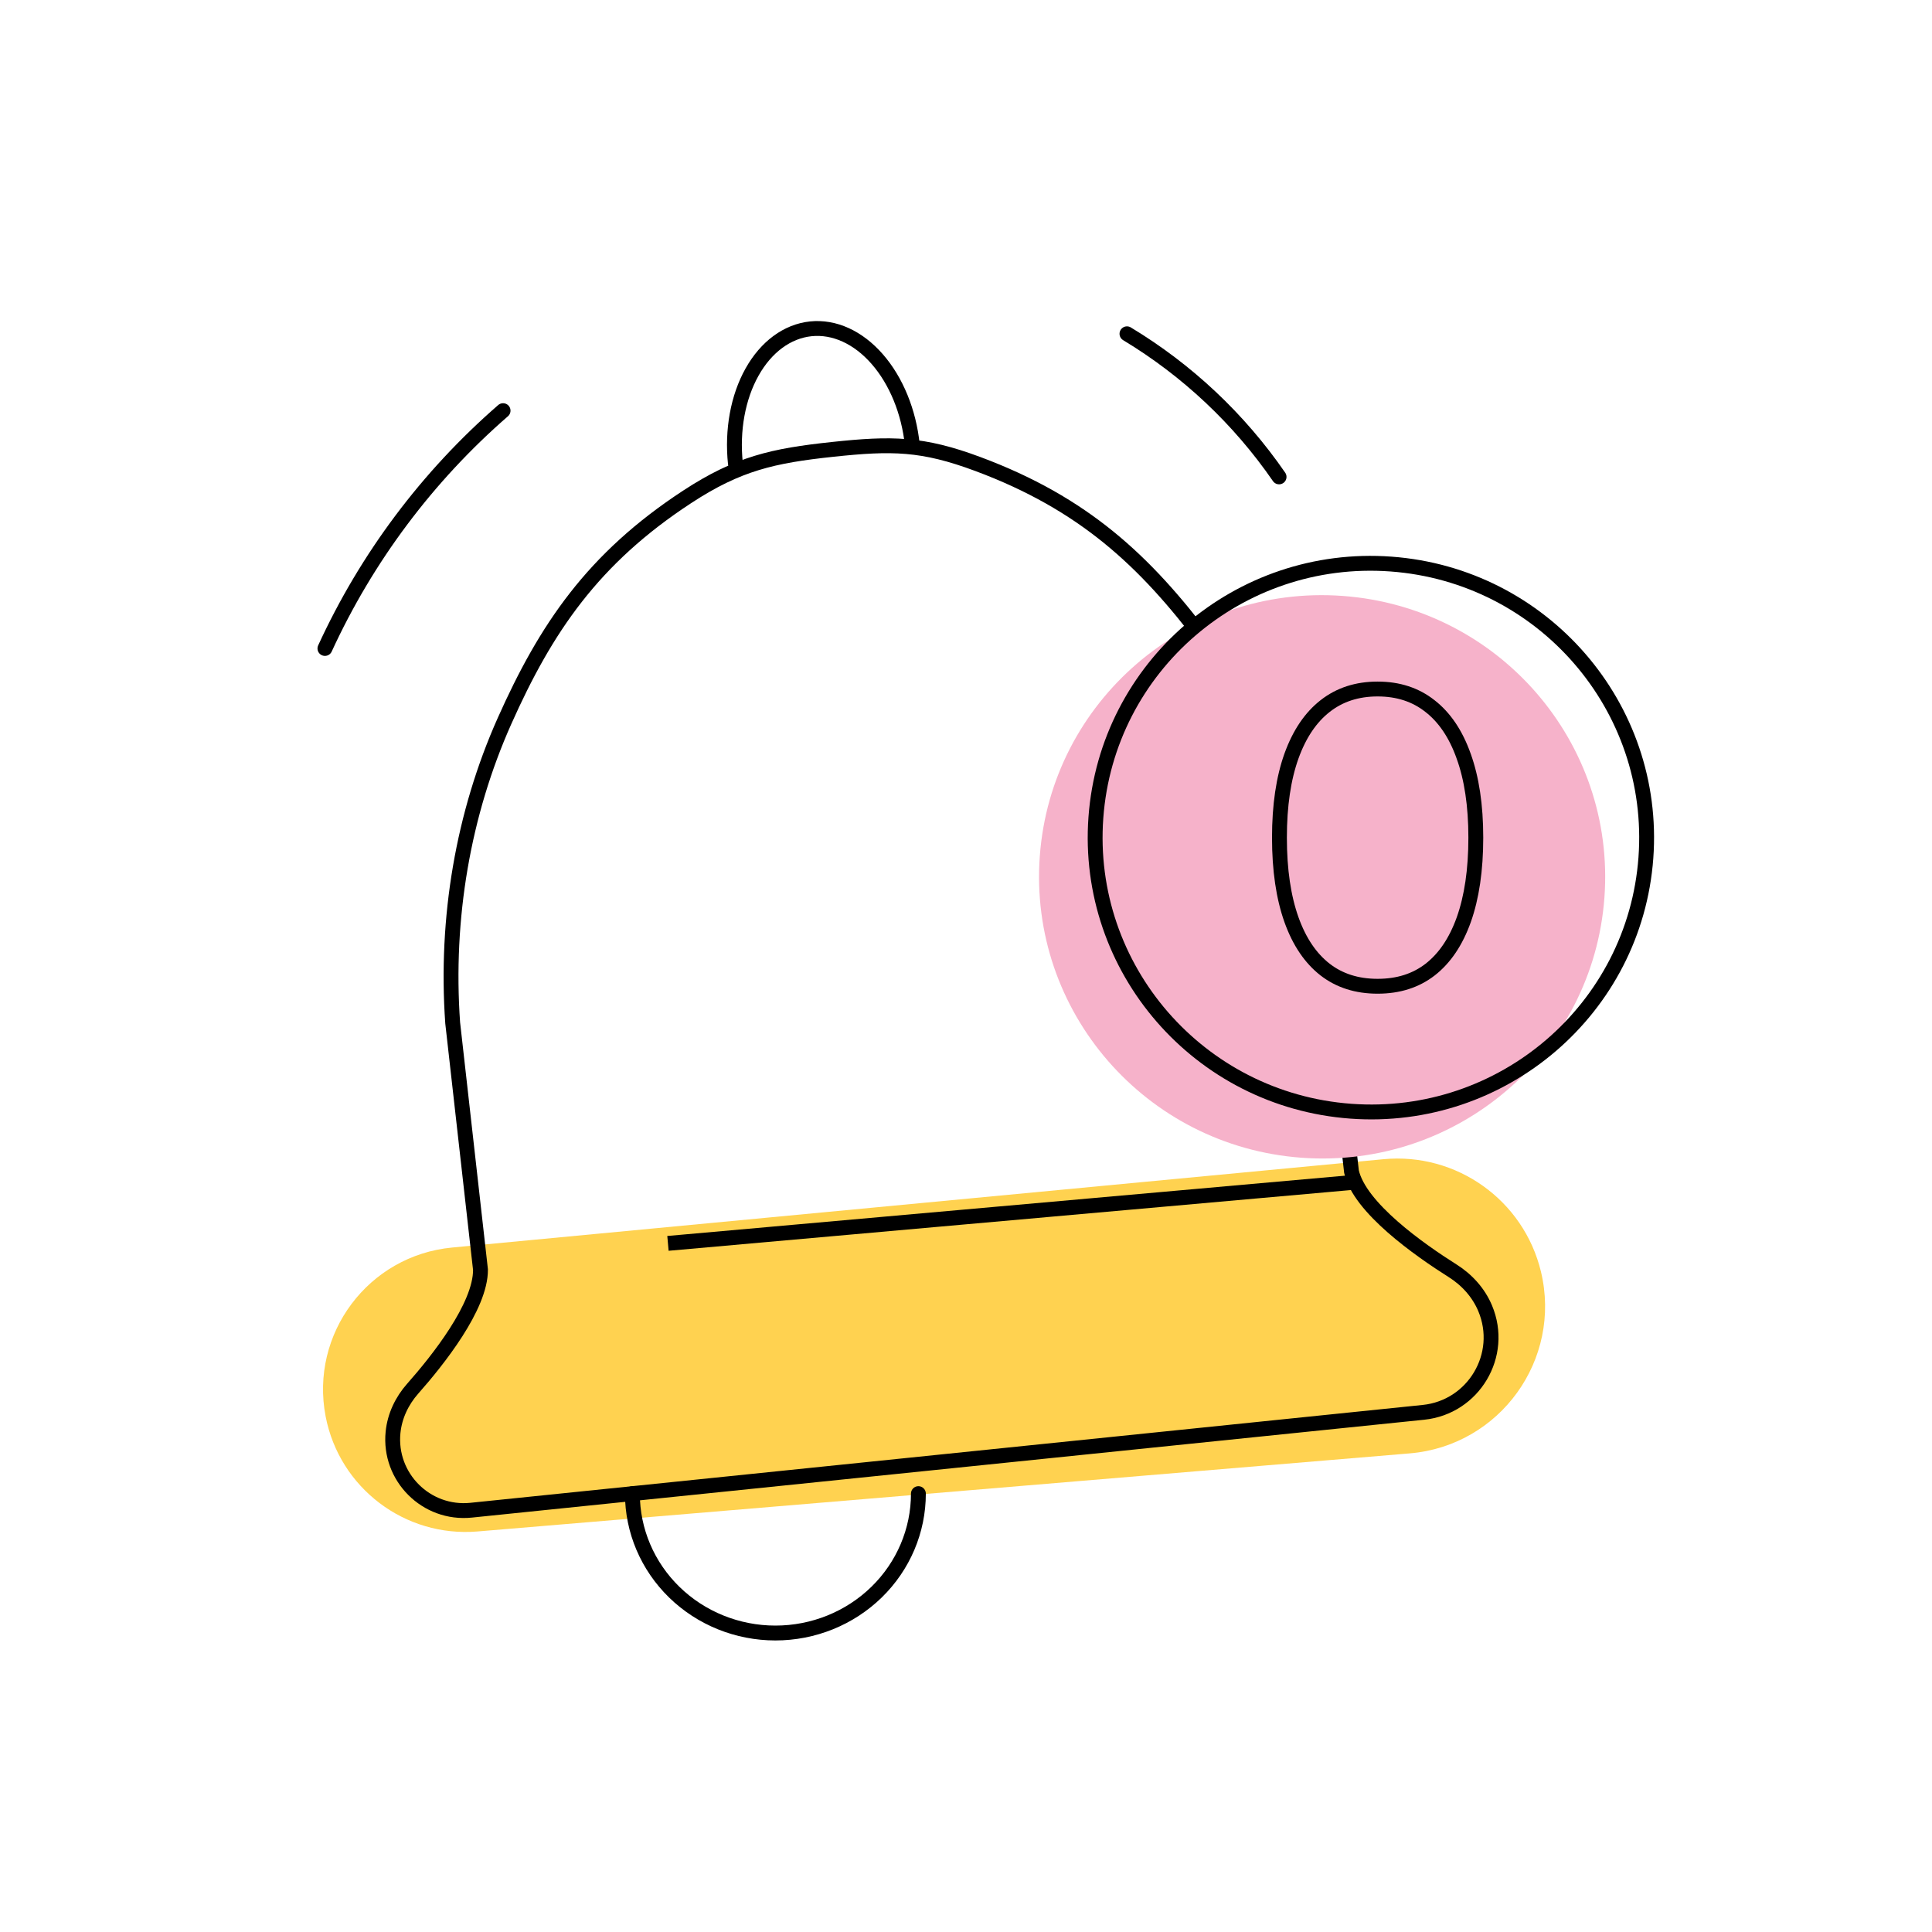 <?xml version="1.0" encoding="utf-8"?>
<svg width="130" height="130" viewBox="0 0 130 130" fill="none" xmlns="http://www.w3.org/2000/svg">
<rect x="0" y="0" width="130" height="130" fill="#808080" stroke="none"/>
<g clip-path="url(#clip0_1_361)">
<rect width="130" height="130" fill="white"/>
<path fill-rule="evenodd" clip-rule="evenodd" d="M30.423 83.944C24.788 84.478 20.84 89.75 21.911 95.308V95.308C22.839 100.119 27.245 103.458 32.129 103.049L94.856 97.795C100.928 97.287 105.116 91.483 103.685 85.559V85.559C102.524 80.755 98.009 77.534 93.088 78.001L30.423 83.944Z" fill="#FFD250"/>
<path d="M65.79 31.22C62.054 29.828 60.001 29.815 56.036 30.237C51.992 30.666 49.659 31.196 46.255 33.421C39.889 37.581 36.73 42.275 33.948 48.513C31.165 54.751 29.96 61.774 30.46 68.83L32.331 85.433C32.345 87.912 29.445 91.548 27.771 93.439C27.042 94.262 26.557 95.281 26.447 96.375V96.375C26.144 99.392 28.685 101.928 31.701 101.618L95.78 95.033C99.163 94.685 101.249 91.169 99.933 88.034V88.034C99.493 86.984 98.709 86.117 97.746 85.51C95.5 84.094 91.478 81.262 90.938 78.831L89.067 62.227C87.985 55.237 85.247 48.658 81.147 43.196C77.046 37.733 72.917 33.874 65.79 31.22Z" stroke="black" stroke-linecap="round" stroke-linejoin="round"/>
<path d="M61.797 100.503C61.797 102.991 60.784 105.376 58.979 107.135C57.175 108.894 54.727 109.882 52.175 109.882C49.623 109.882 47.175 108.894 45.371 107.135C43.566 105.376 42.553 102.991 42.553 100.503" stroke="black" stroke-linecap="round" stroke-linejoin="round"/>
<path d="M49.483 31.18C49.249 28.943 49.652 26.733 50.604 25.035C51.555 23.337 52.976 22.291 54.555 22.126C56.133 21.962 57.74 22.692 59.021 24.157C60.303 25.622 61.154 27.701 61.387 29.937" stroke="black" stroke-linecap="round" stroke-linejoin="round"/>
<path d="M91.531 79.518L84.876 80.11L78.221 80.703L64.911 81.887L51.6 83.072L44.945 83.664" stroke="black"/>
<path fill-rule="evenodd" clip-rule="evenodd" d="M107.958 60.393C107.193 70.832 98.067 78.671 87.577 77.901C77.083 77.132 69.201 68.046 69.966 57.607C70.732 47.169 79.856 39.33 90.349 40.099C100.84 40.868 108.724 49.955 107.958 60.393Z" fill="#F6B2CA"/>
<path d="M110.748 57.719C110.003 67.884 101.116 75.521 90.895 74.771C80.671 74.022 72.995 65.17 73.74 55.005C74.486 44.841 83.371 37.204 93.595 37.954C103.816 38.703 111.493 47.555 110.748 57.719Z" stroke="black"/>
<path d="M89.172 47.504L89.172 47.504C90.14 46.748 91.306 46.362 92.697 46.362C94.089 46.362 95.251 46.748 96.211 47.503L96.211 47.503L96.214 47.505C97.187 48.259 97.95 49.369 98.485 50.871L98.485 50.873C99.026 52.368 99.304 54.193 99.304 56.362C99.304 58.545 99.029 60.382 98.495 61.884C97.96 63.379 97.2 64.486 96.233 65.24C95.274 65.982 94.105 66.363 92.697 66.363C91.29 66.363 90.121 65.982 89.162 65.24C88.195 64.486 87.434 63.379 86.9 61.884C86.365 60.382 86.091 58.545 86.091 56.362C86.091 54.193 86.365 52.367 86.9 50.872C87.441 49.369 88.205 48.258 89.172 47.504Z" stroke="black"/>
<path d="M86.066 32.089C83.377 28.188 79.888 24.906 75.831 22.46" stroke="black" stroke-linecap="round" stroke-linejoin="round"/>
<path d="M21.864 43.634C24.677 37.509 28.764 32.054 33.851 27.632" stroke="black" stroke-linecap="round" stroke-linejoin="round"/>
</g>
<defs>
<clipPath id="clip0_1_361">
<rect width="130" height="130" fill="white"/>
</clipPath>
</defs>
</svg>

